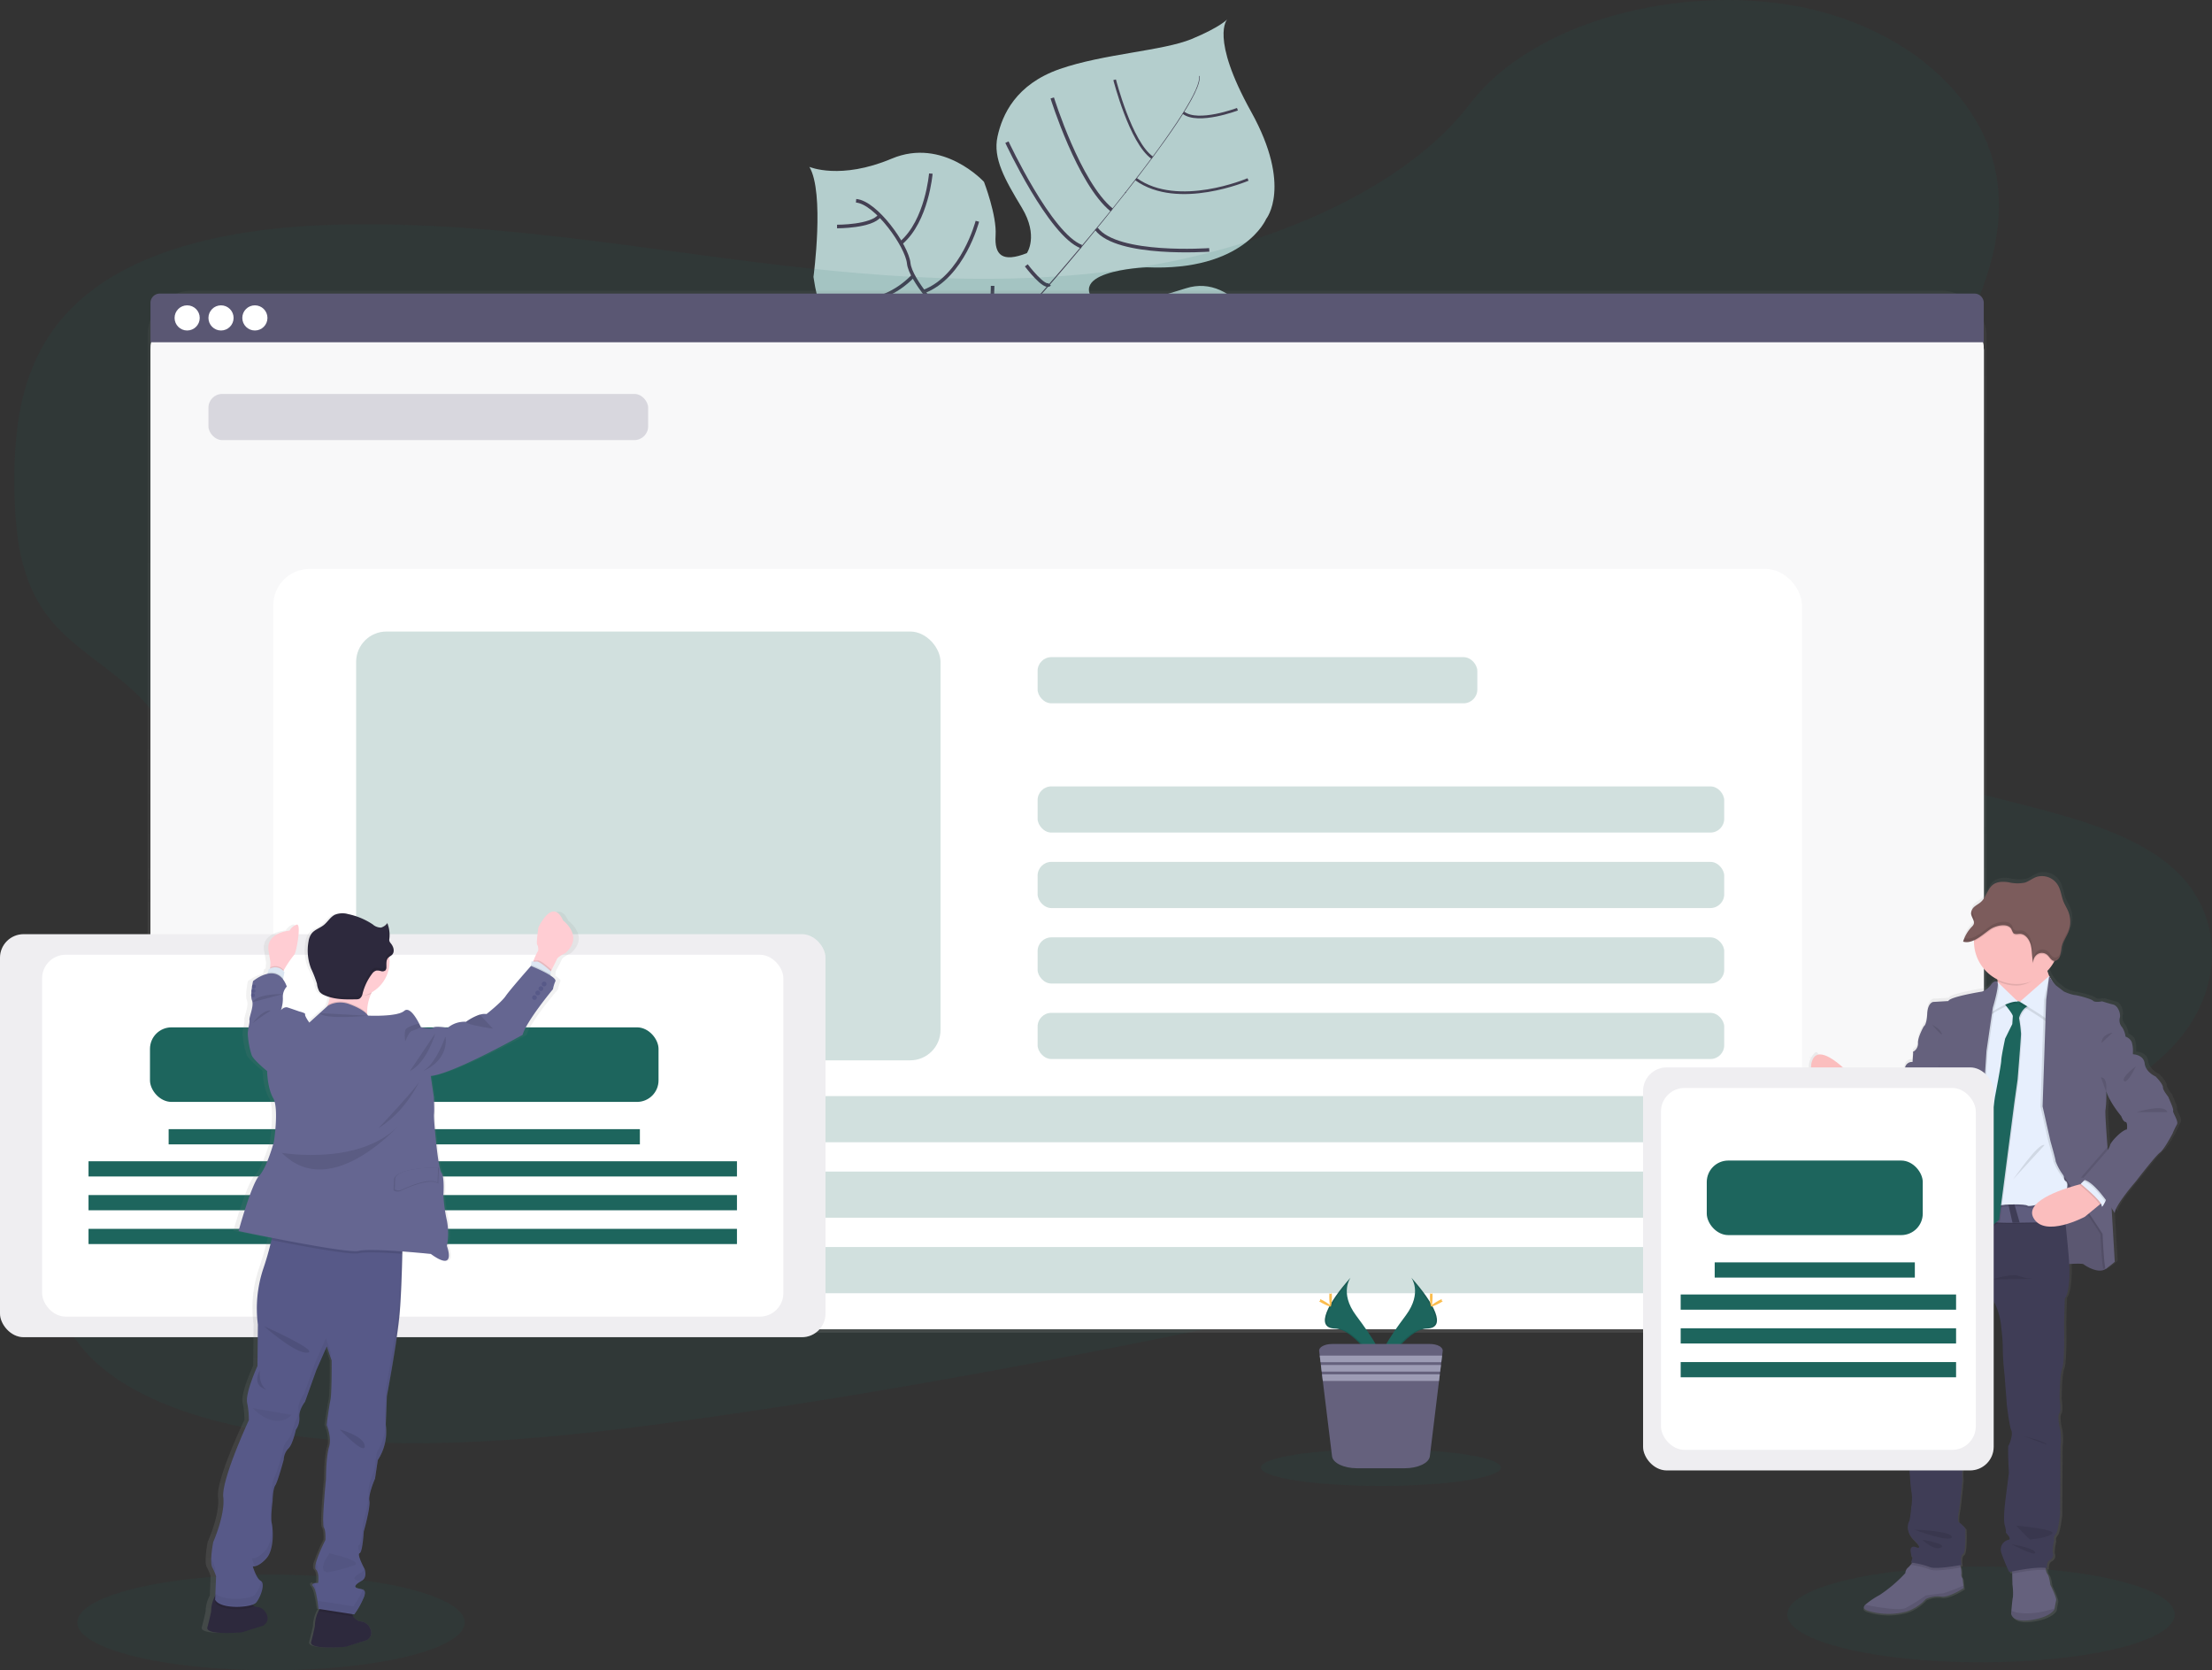 <svg xmlns="http://www.w3.org/2000/svg" xmlns:xlink="http://www.w3.org/1999/xlink" width="620" height="468.064" viewBox="0 0 620 468.064"><rect x="0" y="0" width="620" height="468.064" fill="#333333" stroke="none"/><defs><linearGradient id="a" x1="0.5" y1="1" x2="0.5" gradientUnits="objectBoundingBox"><stop offset="0" stop-color="gray" stop-opacity="0.251"/><stop offset="0.54" stop-color="gray" stop-opacity="0.122"/><stop offset="1" stop-color="gray" stop-opacity="0.102"/></linearGradient><linearGradient id="b" x1="0.5" y1="1" x2="0.5" y2="0" xlink:href="#a"/><linearGradient id="c" x1="3.499" y1="1.031" x2="3.499" y2="0.019" xlink:href="#a"/></defs><g transform="translate(0 0.077)"><ellipse cx="54.297" cy="13.413" rx="54.297" ry="13.413" transform="translate(500.956 438.926)" fill="#1d655d" opacity="0.1"/><ellipse cx="54.297" cy="13.413" rx="54.297" ry="13.413" transform="translate(21.657 441.161)" fill="#1d655d" opacity="0.1"/><path d="M591.235,149.372s-7.631-3.1-31.9,8.038-27.314,9.714-33.584,8.011-9.763-2.1-16.521-11.39c0,0-4.751-25.752-9.345-29.744s-24.135,2.273-24.135,2.273-23.425,5.375-27.889-25.931c0,0,3.167-23.6-1.144-30.839,0,0,8.678,3.759,23.072-2.305s25.866,6.508,25.866,6.508,3.623,9.383,3.254,14.975,1.915,7.691,8.77,4.99c0,0,3.363-4.789-1.4-12.7S498.11,67.442,499.444,61.3s5.152-14.644,17.443-18.929,28.984-5.087,37-8.423,9.953-5.505,9.953-5.505-4.941,4.957,6.693,25.9,4.214,30.036,4.214,30.036-6.183,14.731-33.464,13.559c0,0-26.289.96-11.932,12.111,0,0,9.182-1.871,22.9-6.232s23.631,13.641,26.088,26.169S591.235,149.372,591.235,149.372Z" transform="translate(-219.852 -23.106)" fill="#b4cecd"/><path d="M630.523,57.718l.147-.038c1.052,4-10.7,20.068-20.74,32.83l-.119-.092C623.982,72.405,631.342,60.793,630.523,57.718Z" transform="translate(-294.486 -36.487)" fill="#444053"/><path d="M586.046,117.55l.06.163c-8.022,10.2-18.11,22.373-26.186,31.387-.77.862-1.535,1.763-2.273,2.685l-.228-.19c.738-.922,1.508-1.828,2.278-2.712C567.768,139.9,578.03,127.747,586.046,117.55Z" transform="translate(-270.511 -63.885)" fill="#444053"/><path d="M542.024,179.88l.157.271c-14.7,18.348-15.669,46.839-15.729,47.089l-3.1-3.58C523.415,223.411,527.222,198.353,542.024,179.88Z" transform="translate(-254.92 -92.409)" fill="#444053"/><path d="M585.226,182.318s-17.356-9.009-30.834-5.776-43.932-11.422-43.932-11.422-12.914-5.25-15.506-11.227c0,0-8.857-9.361-9.361-14.21s-9.128-17.03-14.753-17.5" transform="translate(-230.89 -66.004)" fill="none" stroke="#444053" stroke-miterlimit="10" stroke-width="1"/><path d="M670.541,238.309s-8.743-5.879-7.713-12.729" transform="translate(-318.711 -113.323)" fill="none" stroke="#444053" stroke-miterlimit="10" stroke-width="1"/><path d="M640.843,244.247s-12.475-4.534-13.733-22.3" transform="translate(-302.403 -111.662)" fill="none" stroke="#444053" stroke-miterlimit="10" stroke-width="1"/><path d="M607.9,248.6a27.924,27.924,0,0,1-7.967-27.189" transform="translate(-289.595 -111.415)" fill="none" stroke="#444053" stroke-miterlimit="10" stroke-width="1"/><path d="M567.468,239.423s-7.946-16.656-.879-27.493" transform="translate(-273.367 -107.076)" fill="none" stroke="#444053" stroke-miterlimit="10" stroke-width="1"/><path d="M675.9,212.82s-9.03,2.864-7.094,7.593" transform="translate(-321.362 -107.484)" fill="none" stroke="#444053" stroke-miterlimit="10" stroke-width="1"/><path d="M651.566,182.61s-12.079,3.835-12.366,20.919" transform="translate(-307.936 -93.659)" fill="none" stroke="#444053" stroke-miterlimit="10" stroke-width="1"/><path d="M622.374,175.34s-10.988,13.559-10.18,25.9" transform="translate(-295.558 -90.332)" fill="none" stroke="#444053" stroke-miterlimit="10" stroke-width="1"/><path d="M587.34,185.15s-10.918,10.435-9.524,16.244" transform="translate(-279.789 -94.821)" fill="none" stroke="#444053" stroke-miterlimit="10" stroke-width="1"/><path d="M573.492,177.064s-10.24,1.839-11.672-1.524" transform="translate(-272.525 -90.423)" fill="none" stroke="#444053" stroke-miterlimit="10" stroke-width="1"/><path d="M558.81,155.56s5.174,6.85,6.508,5.315" transform="translate(-271.147 -81.28)" fill="none" stroke="#444053" stroke-miterlimit="10" stroke-width="1"/><path d="M626.653,142.586s-25.806,1.86-31.653-5.906" transform="translate(-287.709 -72.64)" fill="none" stroke="#444053" stroke-miterlimit="10" stroke-width="1"/><path d="M548.8,91.91s12.111,26,20.9,29.288" transform="translate(-266.566 -52.152)" fill="none" stroke="#444053" stroke-miterlimit="10" stroke-width="1"/><path d="M572.22,69.08s7.441,23.913,16.656,31.376" transform="translate(-277.284 -41.704)" fill="none" stroke="#444053" stroke-miterlimit="10" stroke-width="1"/><path d="M646.884,111.108s-19.628,8.423-31.414-.1" transform="translate(-297.076 -60.892)" fill="none" stroke="#444053" stroke-miterlimit="10" stroke-width="0.75"/><path d="M604.46,59.68s4.485,17.578,10.527,21.825" transform="translate(-292.038 -37.402)" fill="none" stroke="#444053" stroke-miterlimit="10" stroke-width="0.75"/><path d="M655.138,74.89s-11.026,4.176-15.148.976" transform="translate(-308.297 -44.363)" fill="none" stroke="#444053" stroke-miterlimit="10" stroke-width="0.75"/><path d="M537.871,166.15s0,15.322-4.171,16.412" transform="translate(-259.656 -86.126)" fill="none" stroke="#444053" stroke-miterlimit="10" stroke-width="1"/><path d="M478.52,196.737s16.564,1.421,24.206-7.127" transform="translate(-234.404 -96.862)" fill="none" stroke="#444053" stroke-miterlimit="10" stroke-width="1"/><path d="M520.8,132.78s-4.008,15.539-15.067,19.726" transform="translate(-246.856 -70.855)" fill="none" stroke="#444053" stroke-miterlimit="10" stroke-width="1"/><path d="M460.2,167.252s11.726,4.079,21.809-6.3" transform="translate(-226.02 -83.746)" fill="none" stroke="#444053" stroke-miterlimit="10" stroke-width="1"/><path d="M502.482,108.15s-1.085,13.2-8.282,19.373" transform="translate(-241.58 -59.584)" fill="none" stroke="#444053" stroke-miterlimit="10" stroke-width="1"/><path d="M461,132.872s9.73.071,12.008-3.1" transform="translate(-226.386 -69.477)" fill="none" stroke="#444053" stroke-miterlimit="10" stroke-width="1"/><path d="M352.9,93.059c-38.725,6.46-77.51,2.983-114.847-1.833s-74.587-10.967-113.394-9.763c-24.949.781-52.7,5.684-69.966,20.729-16.607,14.476-18.983,34.267-18.826,52.165.119,13.462,1.383,27.406,10.5,38.232C52.694,200.1,62.37,205.557,69.686,212.5c25.491,24.179,18.262,61.635,2.121,93.353C64.214,320.74,54.934,335.346,49.841,350.6s-5.6,31.691,3.992,44.323c9.513,12.523,27.71,19.737,46.644,23.6,38.449,7.848,81.122,3.8,122.4-1.839,91.357-12.534,181.694-32.808,271.771-53.044,33.34-7.485,66.826-15.013,98.9-26.034,17.811-6.107,35.932-13.792,47.338-25.947,14.476-15.43,14.606-36.729.3-49.649-23.995-21.695-77.673-17.616-96.325-42.3-10.273-13.559-6.091-31.794,1.757-47.821,16.814-34.386,49.763-68.149,45.017-102.7-3.254-23.734-26.24-43.607-56.775-49.1-32-5.755-72.9,3.856-91,27.455C425.227,71.906,387.087,87.364,352.9,93.059Z" transform="translate(-31.829 -18.54)" fill="#1d655d" opacity="0.1"/><rect width="515.432" height="291.974" rx="12.49" transform="translate(41.377 81.38)" fill="url(#a)"/><rect width="513.853" height="286.897" rx="12.49" transform="translate(42.196 85.486)" fill="#fff"/><rect width="513.853" height="286.897" rx="12.49" transform="translate(42.196 85.486)" fill="#fff"/><rect width="513.853" height="286.897" rx="12.49" transform="translate(42.196 85.486)" fill="#5a5773" opacity="0.04"/><path d="M617.456,170.15H108.8a2.609,2.609,0,0,0-2.609,2.609v11.032H620.043V172.78A2.609,2.609,0,0,0,617.456,170.15Z" transform="translate(-64.015 -87.957)" fill="#5a5773"/><g transform="translate(48.933 85.486)"><ellipse cx="3.525" cy="3.525" rx="3.525" ry="3.525" fill="#fff"/><ellipse cx="3.525" cy="3.525" rx="3.525" ry="3.525" transform="translate(9.491)" fill="#fff"/><ellipse cx="3.525" cy="3.525" rx="3.525" ry="3.525" transform="translate(18.983)" fill="#fff"/></g><rect width="428.473" height="213.032" rx="10.19" transform="translate(76.594 159.346)" fill="#fff"/><rect width="123.248" height="12.936" rx="3.86" transform="translate(58.424 110.31)" fill="#5a5773" opacity="0.2"/><rect width="123.248" height="12.936" rx="3.86" transform="translate(290.83 184.072)" fill="#1d655d" opacity="0.2"/><rect width="192.45" height="12.936" rx="3.86" transform="translate(290.83 220.292)" fill="#1d655d" opacity="0.2"/><rect width="192.45" height="12.936" rx="3.86" transform="translate(290.83 241.444)" fill="#1d655d" opacity="0.2"/><rect width="192.45" height="12.936" rx="3.86" transform="translate(290.83 262.596)" fill="#1d655d" opacity="0.2"/><rect width="192.45" height="12.936" rx="3.86" transform="translate(290.83 283.749)" fill="#1d655d" opacity="0.2"/><rect width="383.456" height="12.936" rx="3.86" transform="translate(99.823 307.071)" fill="#1d655d" opacity="0.2"/><rect width="383.456" height="12.936" rx="3.86" transform="translate(99.823 328.223)" fill="#1d655d" opacity="0.2"/><rect width="383.456" height="12.936" rx="3.86" transform="translate(99.823 349.376)" fill="#1d655d" opacity="0.2"/><path d="M750.265,678.54s3.216,4.2-1.486,10.554-8.575,11.71-7.007,15.669c0,0,7.089-11.791,12.865-11.932S756.616,685.629,750.265,678.54Z" transform="translate(-354.714 -320.611)" fill="#1d655d"/><path d="M750.417,678.54a5.209,5.209,0,0,1,.656,1.318c5.635,6.617,8.635,12.794,3.222,12.946-5.044.146-11.1,9.166-12.545,11.439a4.176,4.176,0,0,0,.173.542s7.089-11.791,12.865-11.932S756.768,685.629,750.417,678.54Z" transform="translate(-354.866 -320.611)" opacity="0.1"/><path d="M768.128,687.622c0,1.481-.163,2.679-.369,2.679s-.369-1.2-.369-2.679.206-.781.412-.781S768.128,686.141,768.128,687.622Z" transform="translate(-366.599 -324.334)" fill="#fbbd4e"/><path d="M770.4,690.8c-1.3.705-2.435,1.134-2.533.955s.879-.9,2.17-1.627.786-.2.884,0S771.693,690.089,770.4,690.8Z" transform="translate(-366.813 -325.744)" fill="#fbbd4e"/><path d="M720.32,678.54s-3.216,4.2,1.481,10.554,8.58,11.71,7.013,15.669c0,0-7.094-11.791-12.865-11.932S713.969,685.629,720.32,678.54Z" transform="translate(-341.756 -320.611)" fill="#1d655d"/><path d="M720.32,678.54a5.089,5.089,0,0,0-.662,1.318c-5.63,6.617-8.629,12.795-3.216,12.946,5.044.146,11.091,9.166,12.54,11.439a4.157,4.157,0,0,1-.168.542s-7.094-11.791-12.865-11.932S713.969,685.629,720.32,678.54Z" transform="translate(-341.756 -320.611)" opacity="0.1"/><path d="M715.38,687.626c0,1.481.168,2.679.374,2.679s.369-1.2.369-2.679-.206-.77-.407-.77S715.38,686.146,715.38,687.626Z" transform="translate(-342.798 -324.339)" fill="#fbbd4e"/><path d="M710.936,690.8c1.3.705,2.435,1.134,2.533.955s-.879-.9-2.169-1.627-.786-.2-.884,0S709.634,690.089,710.936,690.8Z" transform="translate(-340.404 -325.744)" fill="#fbbd4e"/><ellipse cx="33.627" cy="5.158" rx="33.627" ry="5.158" transform="translate(353.431 406.004)" fill="#1d655d" opacity="0.1"/><path d="M744.775,714.8l-.163,1.313-.222,1.855-.1.776-.222,1.855-.1.776-.228,1.849-2.571,21.1c-.233,1.882-3.309,3.352-7.051,3.352H720.769c-3.715,0-6.785-1.47-7.013-3.352l-2.582-21.082-.222-1.849-.1-.776-.228-1.855-.092-.776-.228-1.855-.163-1.313c-.125-1.085,1.54-1.963,3.639-1.963H741.13C743.229,712.834,744.894,713.728,744.775,714.8Z" transform="translate(-340.399 -336.312)" fill="#65617d"/><path d="M716.314,700.32l-.222,1.855H682.248l-.228-1.855Z" transform="translate(-312.112 -320.523)" fill="#9d9cb5"/><path d="M716.264,705.16l-.222,1.855h-33.2l-.228-1.855Z" transform="translate(-312.382 -322.738)" fill="#9d9cb5"/><path d="M716.219,710.01l-.228,1.855H683.432l-.222-1.855Z" transform="translate(-312.657 -324.957)" fill="#9d9cb5"/><rect width="163.796" height="120.157" rx="8.5" transform="translate(99.823 176.897)" fill="#1d655d" opacity="0.2"/><path d="M1066.393,535.268c.206-.542-1.323-3.645-1.323-3.8s-1.578-1.871-1.578-2.831-2.088-3.037-2.088-3.037-2.8-1.161-3.108-3.693-3.357-2.576-3.363-2.576h0v-.58a7.984,7.984,0,0,0-.374-2.956,2.977,2.977,0,0,0-1.73-1.47,6.546,6.546,0,0,0-.917-2.582,2.9,2.9,0,0,1-.716-2.712c.309-.955-.407-3.384-1.882-3.742s-3.162-.911-3.162-.911l-.407.071-.2-.071a8.449,8.449,0,0,1-1.085.136,1.34,1.34,0,0,1-.862-.282c-.51-.542-4.637-1.627-5.424-1.627a12.4,12.4,0,0,1-2.956-1.014s-1.529-1.161-2.17-1.671a14.235,14.235,0,0,1-1.92-2.641v-.038h0a9.344,9.344,0,0,1-.461-1.329h0a11.964,11.964,0,0,0,1.893-2.609c.054-.1.1-.2.152-.3a1.137,1.137,0,0,0,.331-.049l.136-.054a2.2,2.2,0,0,0,1.085-1.291h0a3.457,3.457,0,0,0,.1-.336v-.114l.049-.228a1.052,1.052,0,0,1,0-.13l.033-.228v-.13a.751.751,0,0,1,.038-.287h0a10.121,10.121,0,0,1,.157-1.085h0a19.538,19.538,0,0,1,1.714-3.8h0c.081-.179.163-.363.233-.542s.141-.407.2-.613l.049-.19c.038-.152.07-.3.1-.456s0-.136.038-.206q.049-.309.081-.635a7.843,7.843,0,0,0-.542-3.552c-.38-.949-.949-1.806-1.334-2.755-.586-1.437-.743-3.07-1.454-4.442a5.288,5.288,0,0,0-6.346-2.582c-1.085.412-2.072,1.21-3.195,1.567a10.646,10.646,0,0,1-4.675-.092,5.831,5.831,0,0,0-4.534.781c-1.443,1.171-1.833,3.374-3.189,4.659-.542.542-1.275.884-1.876,1.383a3.064,3.064,0,0,0-.944,1.291l-.033.1a.949.949,0,0,0-.033.136,1.28,1.28,0,0,0-.027.152.619.619,0,0,0,0,.1,1.132,1.132,0,0,0,0,.271h0a2.074,2.074,0,0,0,.038.255v.07a.632.632,0,0,0,.065.212c.027.07,0,.027,0,.038s.06.157.092.233l.049.114a.09.09,0,0,0,.043.092,6.738,6.738,0,0,1,.472,1.177,1.308,1.308,0,0,1-.049.776,2.289,2.289,0,0,1-.542.743,10.493,10.493,0,0,0-2.3,3.683q-.092.239-.163.472h.07a3.077,3.077,0,0,0,.445.092,2.166,2.166,0,0,0,.255,0,3.972,3.972,0,0,0,1.041-.076l.26-.065a5.9,5.9,0,0,0,1.03-.374q0,.155,0,.309v.174a12.03,12.03,0,0,0,6.687,10.761,2.243,2.243,0,0,0,.043.325l.033.277-.136-.13s-.917-.456-1.784.857a5.76,5.76,0,0,1-2.495,1.925s-9.274,1.464-9.632,2.679l-4.339.255s-1.529.2-1.681,3.39-.965,3.487-.965,3.487-1.784,3.14-1.627,4.757a2.652,2.652,0,0,1-1.378,2.43l-.2,2.885a1.99,1.99,0,0,0-2.169,1.719,6.861,6.861,0,0,1-1.269,2.88s-2.8,2.332-2.956,4.3l-1.736,1.085s-4.024-.911-4.941-2.527c0,0-.109-.108-.282-.266v-.038h0a16.323,16.323,0,0,0-1.681-1.481,1.219,1.219,0,0,1,.081.814l-.3-.331-.8-.89s-6.508-6.1-10.3-6.579h0c-.049-.1-.3-1.085-.949-.461a5.315,5.315,0,0,0-.038,7.794l6.1,5.689.157.114,1.307,1.681a15.263,15.263,0,0,0-.542,1.508v.049l-.1.293a.645.645,0,0,0-.027.1c-.033.1-.06.19-.087.282l-.049.163v.1c-.146.51-.239.9-.282,1.117l-.342-.109.331.146v.157l.315.136c1.784.776,10.69,4.686,11.146,5.277s3.873,2.582,6.932.96a7.3,7.3,0,0,0,3.715-4.095,42.772,42.772,0,0,0,3.059-4.708c.1-.607,2.392-1.313,2.392-1.313s.206,6.774-.965,9.258-3.363,13.456-3.363,13.456a1.551,1.551,0,0,1,.434,0l-.13.635a1.479,1.479,0,0,1,.542,0c-.163,1.247-1.085,7.051-1.085,7.051a14.44,14.44,0,0,1-.814,3.542c-.51.911-.542,5.668-.542,5.668l-.819,3.439s.109.239.309.591h0a8.8,8.8,0,0,0,2.343,3.032,6,6,0,0,1-.412,1.573,5.532,5.532,0,0,0-.407,2.43,31.561,31.561,0,0,0-.765,5.006,19.122,19.122,0,0,1-.542,3.845l-.917,8.8s-.607,7.637-.3,9.714a18.645,18.645,0,0,1-.206,4.881s.613,6.02.461,6.677-.917,3.493-.461,5.06.206,5.868.206,5.868.3,5.668.662,7.49a12.818,12.818,0,0,1-.1,4.149,34.147,34.147,0,0,1-.51,3.894c-.152,0-1.475,2.679,1.22,5.31s1.025,2.224,1.025,2.224-2.169-1.085-1.887,1.117c.239,2.066.575,1.529.607,1.47l-.51,1.665.358.049-.293.353a7.617,7.617,0,0,1-1.031,1.085,2.208,2.208,0,0,0-.662,1.464,39.725,39.725,0,0,1-7.284,6.172A21.061,21.061,0,0,0,978.9,674.8c-.629.683-.542,1.237.776,1.671a19.848,19.848,0,0,0,11.054.2,12.931,12.931,0,0,0,5.424-3.487,7.676,7.676,0,0,1,4.339-.711c2.17.407,6.422-2.376,6.422-2.376l-.081-.716-.222-2.072a1.627,1.627,0,0,1-.358-1.258,6.506,6.506,0,0,0-.179-1.822c-.038-.2-.076-.4-.114-.586l.39-.076s-.5-2.576.412-3.086.656-7.132.656-7.132a8,8,0,0,0-1.779-1.768c-.613-.249-.054-3.4.054-3.8s.917-8.249.917-8.249a10.562,10.562,0,0,1,.1-3.536c.407-1.063-.51-5.163-.51-5.163a.944.944,0,0,1,.255-1.112c.542-.607.358-6.02.358-6.02s-.049-2.712-.049-3.444a12.216,12.216,0,0,1,1.172-4.144c.564-.857.2-3.542.2-3.542h0l.033-.2a.756.756,0,0,1,.043-.287l.043-.271a39.435,39.435,0,0,1,1-4.393c.662-2.121,1.426-5.863,1.426-5.863l4.735-12.355.054-.146a19.511,19.511,0,0,1,2.169,7.794,49.215,49.215,0,0,1,.412,5.717c-.13,1.215.352,6.926.352,6.926s.662,8.2.662,8.548.819,6.677,1.329,7.642-.51,3.894-.819,4.2.1,7.74.1,7.74-.765,5.868-.917,7.083-.765,5.868-.255,7.691.3,2.072.3,2.072,1.839,1.877.765,2.028a2.8,2.8,0,0,0-2.039,3.688,48.626,48.626,0,0,0,2.245,5.424l.846-.179v.6l.06,3.016a17.586,17.586,0,0,1,.152,3.542c-.146.477-.353,2.744-.45,3.932-.038.434-.06.721-.06.721s0,2.679,5.657,1.871,6.671-3.037,6.671-3.037l.043-.277c.081-.51.266-1.595.418-2.2.2-.808-1.627-4.453-1.627-4.453s-.3-2.479-.814-3.032a2.711,2.711,0,0,1-.412-1.085c-.043-.206-.087-.418-.119-.624a3.681,3.681,0,0,1,.38.065s-.309-1.768.868-2.327a1.666,1.666,0,0,0,.711-2.224,17.182,17.182,0,0,1,.455-3.341,1.627,1.627,0,0,1,.407-1.627c.716-.711,1.275-5.668,1.275-5.668l.1-19.124a18.4,18.4,0,0,0-.049-4.757c-.407-1.367-.814-4-.255-4.708s.049-3.992.049-3.992,0-6.932.765-8.678.51-12.6.51-12.6l.2-7.132s1.665-1.573,1.275-9.763c1.773-.114,3.8-.179,4.079.07.542.456,4.176,2.782,6.319,1.313a28.37,28.37,0,0,0,2.544-1.969l-.9-15.186.9,1.4c0-2.121,6.015-9,6.015-9s5.6-7.235,6.823-8.092,3.618-5.424,3.618-5.424a22,22,0,0,1,1.226-2.528C1068.026,538.251,1066.192,535.822,1066.393,535.268Zm-13.142,5.31c-1.53.152-4.74,3.645-4.789,4.4a3.124,3.124,0,0,1-.678,1.356c0-.3-.049-.613-.076-.927-.358-4.475-.748-9.92-.542-10.446a30.857,30.857,0,0,0,.2-5.011h0l.06-.081c1.025,3.178,4.214,6.921,4.214,6.921s.542,1.627,1.226,1.665S1053.251,540.578,1053.251,540.578Z" transform="translate(-456.198 -224.737)" fill="url(#b)"/><path d="M978.65,590.573s1.86-9.763,7.832-9.763l4.371,8.987-2.913,2.007S981.611,591.977,978.65,590.573Z" transform="translate(-463.278 -275.887)" fill="#65617d"/><path d="M990.853,589.756l-2.913,2.007a34.482,34.482,0,0,1-7.637-.64,8.8,8.8,0,0,1-1.654-.542l.033-.157v-.033a21.692,21.692,0,0,1,1.128-3.58c.184-.439.39-.889.618-1.34a9.083,9.083,0,0,1,3.8-4.149,5.149,5.149,0,0,1,1.991-.542h.266l.1.2,1.475,3.037Z" transform="translate(-463.278 -275.873)" opacity="0.1"/><path d="M1088.752,648.432s6.275-.6,6.828-.146,4.117,2.761,6.221,1.3.705-6.508.705-6.725-.2-7.382-.2-7.382l-3.764-5.071-4.719-8.884-9.643-.955.249,14.1-.049,7.23Z" transform="translate(-511.572 -294.082)" fill="#65617d"/><path d="M1088.752,648.432s6.275-.6,6.828-.146,4.117,2.761,6.221,1.3.705-6.508.705-6.725-.2-7.382-.2-7.382l-3.764-5.071-4.719-8.884-9.643-.955.249,14.1-.049,7.23Z" transform="translate(-511.572 -294.082)" opacity="0.1"/><path d="M978.687,572.5s-.5,6.123-4.339,6.226c0,0-1.085-.651-2.538-1.741-3.352-2.511-8.678-7.333-7.2-11.818,2.11-6.427,12.35,5.424,12.35,5.424l.792.884Z" transform="translate(-456.736 -267.855)" fill="#fbbebe"/><path d="M984.7,579.417s-.5,6.123-4.339,6.226c0,0-1.085-.651-2.538-1.741l-.325-.418a5,5,0,0,0,2.094.542,2.826,2.826,0,0,0,2.712-1.719,21.7,21.7,0,0,0,1.085-2.435,7.585,7.585,0,0,0,.385-1.5Z" transform="translate(-462.752 -274.77)" opacity="0.1"/><path d="M983.318,590.1l-.857-1.085-2.891-3.721-1.47-1.9a4.951,4.951,0,0,0,2.088.542,2.809,2.809,0,0,0,2.712-1.719,21.254,21.254,0,0,0,1.058-2.43c.477-1.356.466-2.05.3-2.289a13.4,13.4,0,0,1,1.66,1.475h0l.277.26.1.206,1.513,2.929a.788.788,0,0,1,0,.125C987.917,583.41,988.4,589.262,983.318,590.1Z" transform="translate(-463.026 -274.354)" fill="#e7effd"/><path d="M1019.6,832.2s-4.22,2.766-6.329,2.359a7.593,7.593,0,0,0-4.268.705,12.668,12.668,0,0,1-5.321,3.466,19.489,19.489,0,0,1-10.9-.2c-1.28-.428-1.383-.982-.765-1.66a23.149,23.149,0,0,1,4.079-2.761,39.432,39.432,0,0,0,7.181-6.123,2.169,2.169,0,0,1,.651-1.459,7.489,7.489,0,0,0,1.014-1.085c.542-.635,1.047-1.3,1.047-1.3l12.426.466s.211.895.38,1.812a6.551,6.551,0,0,1,.173,1.806,1.627,1.627,0,0,0,.353,1.253l.222,2.05Z" transform="translate(-469.228 -387.242)" fill="#65617d"/><path d="M1080.369,836.51c-.146.6-.331,1.676-.412,2.169a.917.917,0,0,1-.038.277s-1,2.207-6.579,3.01-5.57-1.855-5.57-1.855l.054-.721c.1-1.172.3-3.422.445-3.9a17.827,17.827,0,0,0-.146-3.515l-.06-2.994-.043-2.077,9.22-.955a17.787,17.787,0,0,0,.3,2.056,2.642,2.642,0,0,0,.407,1.085c.5.542.8,3.01.8,3.01S1080.586,835.707,1080.369,836.51Z" transform="translate(-504.062 -388.07)" fill="#65617d"/><path d="M1029.591,824.657s.212.895.38,1.812c-1.34.244-7.2,1.258-8.678.542a22.98,22.98,0,0,0-5.223-1.253l.06-.206c.542-.635,1.047-1.3,1.047-1.3Z" transform="translate(-480.402 -387.292)" opacity="0.1"/><path d="M1077.795,828.036c-2.338-.4-7.474.542-9.492.976l-.043-2.077,9.22-.955a17.811,17.811,0,0,0,.315,2.056Z" transform="translate(-504.286 -388.084)" opacity="0.1"/><path d="M1058.353,663.73l-.2,7.051s.25,10.793-.5,12.474-.754,8.586-.754,8.586.5,3.254-.049,3.965-.152,3.314.249,4.67a18.35,18.35,0,0,1,.049,4.719l-.1,18.983s-.542,4.919-1.258,5.624a1.654,1.654,0,0,0-.4,1.627,16.916,16.916,0,0,0-.45,3.314,1.666,1.666,0,0,1-.7,2.207c-1.15.553-.857,2.31-.857,2.31-2.761-.656-10.593,1.085-10.593,1.085a48.071,48.071,0,0,1-2.213-5.375,2.782,2.782,0,0,1,2.012-3.666c1.052-.146-.754-2.007-.754-2.007s.2-.25-.3-2.061.1-6.427.255-7.631.9-7.051.9-7.051-.4-7.382-.1-7.68,1.3-3.216.8-4.165-1.307-7.23-1.307-7.593-.651-8.488-.651-8.488a67.68,67.68,0,0,1-.45-6.877,44.321,44.321,0,0,0-.407-5.673,19.278,19.278,0,0,0-2.17-7.734l-.054.146-4.665,12.344s-.754,3.715-1.4,5.825a38.28,38.28,0,0,0-.982,4.339l-.043.271-.043.282-.033.2h0s.347,2.658-.206,3.515a12.533,12.533,0,0,0-1.15,4.117c0,.705.049,3.417.049,3.417s.2,5.369-.353,5.966a.938.938,0,0,0-.249,1.085s.9,4.068.5,5.12a10.585,10.585,0,0,0-.1,3.515s-.8,7.783-.906,8.184-.651,3.515-.049,3.764a8.036,8.036,0,0,1,1.757,1.757s.249,6.579-.651,7.078-.407,3.064-.407,3.064-7.279,1.4-8.933.6a22.915,22.915,0,0,0-5.223-1.253l.5-1.627c-.033.06-.363.6-.6-1.459-.255-2.169,1.855-1.085,1.855-1.085s1.66.4-1-2.207-1.356-5.272-1.2-5.272a33.663,33.663,0,0,0,.5-3.867,12.781,12.781,0,0,0,.1-4.117c-.353-1.806-.651-7.43-.651-7.43s.249-4.268-.206-5.825.3-4.339.456-5.022-.456-6.628-.456-6.628a18.589,18.589,0,0,0,.206-4.881c-.3-2.061.3-9.643.3-9.643l.906-8.732a18.044,18.044,0,0,0,.542-3.8,30.448,30.448,0,0,1,.754-4.968,5.51,5.51,0,0,1,.4-2.414,18.542,18.542,0,0,0,.705-4.339l4.822-11.043,2.359-9.763,31.881-.3s.114.846.309,2.381.466,3.8.77,6.612c.277,2.549.58,5.548.879,8.884C1060.365,661.821,1058.353,663.73,1058.353,663.73Z" transform="translate(-479.621 -299.89)" fill="#3f3d56"/><path d="M1075.708,520.449l-7.425,7.946s-9.535-3.8-8.531-5.125c.385-.5.325-2.1.1-3.856-.352-2.782-1.085-5.966-1.085-5.966s16.667-2.712,15.257.1a4.621,4.621,0,0,0-.1,3.336A12.631,12.631,0,0,0,1075.708,520.449Z" transform="translate(-499.943 -244.521)" fill="#fbbebe"/><path d="M1074.005,513.495c-.51,1.031-.754,1.128-.434,2.235-2.169,2.338-4.952,4.881-8.4,4.881a11.891,11.891,0,0,1-5.315-1.247c-.353-2.782-1.085-5.966-1.085-5.966S1075.415,510.685,1074.005,513.495Z" transform="translate(-499.943 -244.498)" opacity="0.1"/><path d="M1072.442,494.975a11.951,11.951,0,0,1-23.9,0V494.8a11.949,11.949,0,1,1,23.9.174Z" transform="translate(-495.262 -231.098)" fill="#fbbebe"/><path d="M1067.438,644.911c-1.584,0-6.856.054-12.746.152h-.071l-1.947.033h-.06c-6.986.108-13.868-1.253-16.635-1-5.874.542,2.11-5.424,2.11-5.424a49.261,49.261,0,0,0,13.38,1.35l1.692-.087c5.337-.3,10.7-.8,13.505-1.627C1066.863,639.85,1067.134,642.107,1067.438,644.911Z" transform="translate(-488.527 -302.201)" opacity="0.1"/><path d="M1067.438,644.355c-1.584,0-6.856.06-12.746.152h-.071l-1.947.033h-.06c-6.986.114-13.868-1.253-16.635-.993-5.874.542,2.11-5.424,2.11-5.424a49.016,49.016,0,0,0,13.38,1.35l1.692-.087c5.337-.3,10.7-.8,13.505-1.627C1066.863,639.295,1067.134,641.551,1067.438,644.355Z" transform="translate(-488.527 -301.949)" fill="#5f5d7e"/><path d="M1050.853,531.964l-9.22,4.339-7.132,55.126s4.22-1.909,6.628-.705,9.839.1,9.839.1,5.424-.3,6.226.3,10.245-2.511,10.245-2.511,1.708-3.8.4-4.42.4-6.508.4-6.508l-.8-39.767-1.627-5.12-4.339-2.614-4.415,3.515-2.11.3Z" transform="translate(-488.837 -252.722)" opacity="0.1"/><path d="M1050.839,530.858l-9.22,4.339-7.148,55.132s4.22-1.909,6.628-.705,9.839.1,9.839.1,5.424-.3,6.226.3,10.245-2.506,10.245-2.506,1.708-3.8.4-4.42.4-6.508.4-6.508l-.8-39.767-1.627-5.12-4.339-2.614-4.415,3.515-2.11.3Z" transform="translate(-488.823 -252.218)" fill="#e7effd"/><path d="M1058.293,536.406s2.663,3.162,2.614,3.8-.152,2.213-.152,2.213l-2.007,4.062s-1.085,5.071-1.085,6.129-1.757,10.191-1.757,10.191l-2.153,14.075-2.663,18.441,2.712,4.67,3.216-2.712,4.269-32.835.9-6.476s.955-11.65.955-12.854a40.941,40.941,0,0,0-.542-4.366s.656-3.016,3.368-3.715-.206-.152-.206-.152l-1.551-1.253-1.356.542S1059.1,535,1058.293,536.406Z" transform="translate(-496.429 -255.207)" opacity="0.1"/><path d="M1057.779,535.824s2.658,3.162,2.609,3.8-.152,2.208-.152,2.208l-2.007,4.068s-1.085,5.071-1.085,6.123-1.757,10.191-1.757,10.191l-2.1,14.058-2.663,18.441,2.712,4.67,3.211-2.712,4.268-32.835.906-6.476s.955-11.65.955-12.854a41.079,41.079,0,0,0-.543-4.372s.651-3.01,3.363-3.715-.2-.146-.2-.146l-1.557-1.258-1.356.542S1058.582,534.419,1057.779,535.824Z" transform="translate(-496.214 -254.928)" fill="#1d655d"/><path d="M1058.882,526.79s-.4.3-.5,2.31a40.207,40.207,0,0,1-1.508,6.508s5.223-3.612,7.832-3.211Z" transform="translate(-499.074 -251.166)" opacity="0.1"/><path d="M1058.882,525.68s-.4.3-.5,2.31a40.207,40.207,0,0,1-1.508,6.508s5.223-3.612,7.832-3.211Z" transform="translate(-499.074 -250.658)" fill="#e7effd"/><path d="M1079.923,523.83l-8.233,7.23s6.926,4.117,7.832,5.12,1.806-9.839,1.806-9.839Z" transform="translate(-505.856 -249.811)" opacity="0.1"/><path d="M1080.473,522.72l-8.233,7.23s6.931,4.117,7.832,5.12,1.806-9.839,1.806-9.839Z" transform="translate(-506.108 -249.303)" fill="#e7effd"/><path d="M1040.953,526.727s-.9-.45-1.757.857a5.668,5.668,0,0,1-2.457,1.9s-9.139,1.459-9.491,2.663l-4.268.25s-1.508.2-1.627,3.368-.955,3.46-.955,3.46-1.757,3.113-1.627,4.719a2.641,2.641,0,0,1-1.356,2.414l6.275,16.314s.2,6.731-.955,9.188-3.314,13.359-3.314,13.359.906-.2.852.4-1.085,7.181-1.085,7.181a14.62,14.62,0,0,1-.8,3.514c-.5.906-.542,5.619-.542,5.619l-.8,3.417s1.9,4.268,4.816,3.666,8.179-12,8.179-12l3.363-12.3,2.614-12.149.754-8.233,1.2-18.229,1.757-12.046S1041.658,527.584,1040.953,526.727Z" transform="translate(-480.846 -251.103)" opacity="0.1"/><path d="M1040.4,525.617s-.906-.45-1.757.857a5.7,5.7,0,0,1-2.463,1.9s-9.139,1.459-9.491,2.663l-4.263.25s-1.508.2-1.66,3.363-.955,3.466-.955,3.466-1.757,3.113-1.627,4.719a2.631,2.631,0,0,1-1.356,2.414l6.3,16.336s.2,6.731-.955,9.188-3.314,13.359-3.314,13.359.906-.2.857.4-1.085,7.176-1.085,7.176a14.3,14.3,0,0,1-.8,3.514c-.5.9-.542,5.624-.542,5.624l-.8,3.417s1.909,4.268,4.822,3.661,8.184-12,8.184-12l3.363-12.3,2.609-12.149.721-8.266,1.2-18.229,1.757-12.046S1041.1,526.474,1040.4,525.617Z" transform="translate(-480.59 -250.595)" fill="#65617d"/><path d="M990.6,589.509l-2.913,2.007a34.486,34.486,0,0,1-7.637-.64l-1.627-.721-.325-.141.336.108a6.649,6.649,0,0,0,4.019.141c4.122-1.388,3.666-8.19,3.5-9.73a1.414,1.414,0,0,0-.033-.293h0v.038a2.731,2.731,0,0,0,.19.266l.184.2h0l1.508,2.9a.788.788,0,0,1,0,.125Z" transform="translate(-463.026 -275.626)" opacity="0.1"/><path d="M1000.932,561.14l-1.4.4-.2,2.858a1.944,1.944,0,0,0-2.11,1.708,6.894,6.894,0,0,1-1.253,2.864s-2.761,2.311-2.913,4.269l-1.708,1.052s-3.965-.906-4.881-2.511c0,0,1.812,12.952-7.832,9.763,0,0,10.793,4.719,11.3,5.375a6.311,6.311,0,0,0,6.828.955,7.161,7.161,0,0,0,3.666-4.068,41.949,41.949,0,0,0,3.01-4.67c.1-.6,2.359-1.307,2.359-1.307l4.339-10.441Z" transform="translate(-463.269 -266.885)" fill="#65617d"/><path d="M1083.9,529.348l1.454-6.628a7.8,7.8,0,0,0,1.307,2.663l2.17,1.627a12.735,12.735,0,0,0,2.912,1c.743,0,4.822,1.085,5.321,1.627s2.511.152,2.511.152,1.654.542,3.113.906,2.169,2.761,1.855,3.715a2.9,2.9,0,0,0,.705,2.712,6.476,6.476,0,0,1,.906,2.56,2.94,2.94,0,0,1,1.7,1.454,10.038,10.038,0,0,1,.353,3.515l-7.479,10.544a31.017,31.017,0,0,1-.2,4.973c-.3.906,1.052,16.271,1.052,16.271l1.557,26.408a27.4,27.4,0,0,1-2.511,1.958c-.45.2-.9-9.34-.9-9.687s-11.6-17.356-11.6-17.356a15.584,15.584,0,0,1-1.557-3.064c0-.553-1.454-5.624-1.454-5.624l-2.207-9.763Z" transform="translate(-510.991 -249.303)" opacity="0.1"/><path d="M1109.328,544.089v.575l-7.474,10.533h0a30.394,30.394,0,0,1-.2,4.974c-.174.542.206,5.928.542,10.365.255,3.2.488,5.9.488,5.9l.662,11.2.895,15.186a27.377,27.377,0,0,1-2.511,1.958c-.45.2-.9-9.34-.9-9.692s-11.6-17.356-11.6-17.356a15.584,15.584,0,0,1-1.557-3.064c0-.553-1.454-5.624-1.454-5.624l-2.208-9.763,1-29.923.852-6.628a14.225,14.225,0,0,0,1.909,2.658l2.169,1.66a12.734,12.734,0,0,0,2.913,1c.743,0,4.822,1.085,5.321,1.627s2.511.152,2.511.152,1.66.542,3.113.906,2.169,2.761,1.855,3.715a2.906,2.906,0,0,0,.705,2.712,6.479,6.479,0,0,1,.906,2.56,2.939,2.939,0,0,1,1.7,1.454A8.137,8.137,0,0,1,1109.328,544.089Z" transform="translate(-511.494 -249.308)" fill="#65617d"/><path d="M1017.53,808.76c.25,0,10.793.4,10.593,2.11S1017.53,808.76,1017.53,808.76Z" transform="translate(-481.071 -380.204)" opacity="0.1"/><path d="M1021.88,814s7.078,1.155,5.223,2.207S1021.88,814,1021.88,814Z" transform="translate(-483.061 -382.602)" opacity="0.1"/><path d="M1070.39,806.73s11.748,1,9.99,2.305-5.923,1.508-6.123,1.557S1070.39,806.73,1070.39,806.73Z" transform="translate(-505.261 -379.275)" opacity="0.1"/><path d="M1067.8,816.26s6.508,1.085,6.725,2.359S1067.8,816.26,1067.8,816.26Z" transform="translate(-504.076 -383.636)" opacity="0.1"/><path d="M1074.46,760.53s5.966,1.4,6.33,2.359Z" transform="translate(-507.123 -358.132)" opacity="0.1"/><path d="M1030.808,768.49s-3.113.906-.1,2.712S1030.808,768.49,1030.808,768.49Z" transform="translate(-486.5 -361.775)" opacity="0.1"/><path d="M1057.43,678.51c.353,0,5.825-1.806,7.734-1a12.719,12.719,0,0,0,4.263.8Z" transform="translate(-499.33 -320.044)" opacity="0.1"/><path d="M1052.721,687.742l-.054.5-4.681,12.258s-.754,3.715-1.4,5.825a38.252,38.252,0,0,0-.982,4.339l4.144-25.692Z" transform="translate(-493.916 -323.554)" opacity="0.1"/><path d="M1069.511,645.88l-1.947.033h-.06l-1.144-5.06,1.692-.092Z" transform="translate(-503.417 -303.322)" fill="#3f3d56"/><path d="M1098.786,634.832l-1.247,1.031-4.176,3.433s-11.292,6.026-14.405.3c-2.745-5.044,10.061-8.645,13.147-9.432l.656-.157Z" transform="translate(-509.006 -298.402)" fill="#fbbebe"/><path d="M1026.88,547.9s2.207,1,2.712,2.408S1026.88,547.9,1026.88,547.9Z" transform="translate(-485.349 -260.826)" opacity="0.1"/><path d="M1012.417,575.67s-3.211,3.916-1.909,5.424S1012.417,575.67,1012.417,575.67Z" transform="translate(-477.715 -273.535)" opacity="0.1"/><path d="M1117.563,552s-3.01.3-3.113,2.913Z" transform="translate(-525.424 -262.703)" opacity="0.1"/><path d="M1068.72,619.7c.3-.3,7.23-10.544,8.841-9.638Z" transform="translate(-504.497 -289.248)" opacity="0.1"/><path d="M1072.465,495a11.931,11.931,0,0,1-1.416,5.641h-.087c-.76-.163-1.155-1.041-1.73-1.595a2.348,2.348,0,0,0-2.712-.38,2.755,2.755,0,0,0-1.334,2.576c-.38-1.627-.26-3.319-.635-4.93s-1.5-3.254-3.037-3.254c-.662,0-1.437.244-1.915-.255a4.743,4.743,0,0,1-.542-1.134c-1.085-1.784-4.448-.884-5.814.033a35.373,35.373,0,0,1-4.653,3.151,11.949,11.949,0,1,1,23.9.174Z" transform="translate(-495.285 -231.121)" opacity="0.1"/><path d="M1056.441,485.9a7.605,7.605,0,0,0,.542,1.139c.477.494,1.253.239,1.915.249,1.54.027,2.668,1.66,3.037,3.254s.255,3.319.64,4.925a2.712,2.712,0,0,1,1.329-2.571,2.359,2.359,0,0,1,2.712.374c.575.542.971,1.437,1.73,1.595s1.486-.569,1.757-1.367a20.943,20.943,0,0,0,.434-2.5c.342-1.562,1.367-2.847,1.931-4.339a7.87,7.87,0,0,0-.049-5.608c-.38-.944-.938-1.79-1.318-2.712-.58-1.426-.732-3.043-1.437-4.4a5.207,5.207,0,0,0-6.253-2.571c-1.085.412-2.04,1.2-3.146,1.562a10.333,10.333,0,0,1-4.6-.1c-1.535-.217-3.254-.233-4.469.776-1.421,1.166-1.812,3.352-3.146,4.626-.542.542-1.258.879-1.85,1.372a2.549,2.549,0,0,0-1.036,2.039c.092,1.041,1.085,1.985.732,2.951a2.291,2.291,0,0,1-.542.732,10.51,10.51,0,0,0-2.43,4.138c2.712.835,5.6-2.126,7.7-3.525C1051.994,485.018,1055.34,484.118,1056.441,485.9Z" transform="translate(-492.69 -225.681)" fill="#7c5c5c"/><path d="M1110.037,634.832l-1.248,1.031c-1.085-1.839-5.63-5.505-5.63-5.505l.2-.19.656-.157Z" transform="translate(-520.257 -298.402)" opacity="0.1"/><path d="M1111.5,631.612s-.445,1.117-.911,2.083-.971,1.844-.992,1.134c-.054-1.41-5.874-6.129-5.874-6.129l.786-.77.917-.889Z" transform="translate(-520.514 -297.043)" fill="#e7effd"/><path d="M1111.74,616.791l.661,11.2c-1.562-2.424-5.841-8.64-8.591-8.439l6.677-7.68a8.934,8.934,0,0,0,.765-.982C1111.506,614.09,1111.74,616.791,1111.74,616.791Z" transform="translate(-520.555 -289.652)" opacity="0.1"/><path d="M1112.161,631.612s-.445,1.117-.911,2.083c-1.752-2.4-4.155-5.234-6.08-5.765l.917-.889Z" transform="translate(-521.177 -297.043)" opacity="0.1"/><path d="M1116.813,560.58l1.806,1.4s3.016.054,3.314,2.56,3.064,3.666,3.064,3.666,2.056,2.061,2.056,3.016,1.557,2.658,1.557,2.81,1.508,3.211,1.307,3.764,1.627,2.961,1.052,3.867a23.278,23.278,0,0,0-1.2,2.511s-2.359,4.518-3.563,5.369-6.725,8.038-6.725,8.038-5.928,6.823-5.928,8.933c0,0-5.771-9.638-9.188-9.388l6.677-7.68a5.208,5.208,0,0,0,1.209-2.007c.054-.748,3.211-4.22,4.719-4.371,0,0,.25-2.056-.4-2.11s-1.2-1.627-1.2-1.627-4.42-5.223-4.469-8.537S1116.813,560.58,1116.813,560.58Z" transform="translate(-520.807 -266.629)" fill="#65617d"/><path d="M1129.326,569.37s-4.22,3.113-3.314,4.122S1129.326,569.37,1129.326,569.37Z" transform="translate(-530.657 -270.652)" opacity="0.1"/><path d="M1132.6,592.128s7.832-2.511,8.635,0Z" transform="translate(-533.73 -280.556)" opacity="0.1"/><path d="M1019.6,838.4s-4.22,2.766-6.329,2.359a7.593,7.593,0,0,0-4.268.705,12.669,12.669,0,0,1-5.321,3.466,19.491,19.491,0,0,1-10.9-.2c-1.28-.428-1.383-.982-.765-1.66,2.945.586,9.535,1.752,11.308.906a47.058,47.058,0,0,0,5.624-3.515s4.339-.6,4.919-.6a53.7,53.7,0,0,0,5.646-2.169Z" transform="translate(-469.228 -393.443)" opacity="0.1"/><path d="M1079.987,849.45a.916.916,0,0,1-.038.277s-1,2.207-6.579,3.01-5.57-1.855-5.57-1.855l.054-.721C1069.617,850.833,1073.468,851.576,1079.987,849.45Z" transform="translate(-504.076 -398.825)" opacity="0.1"/><path d="M1029.666,568.26s0,11.449-.976,12.578S1029.666,568.26,1029.666,568.26Z" transform="translate(-486.052 -270.144)" opacity="0.1"/><path d="M1114.17,575.07l1.459,4.089S1116.2,575.146,1114.17,575.07Z" transform="translate(-525.296 -273.26)" opacity="0.1"/><g transform="translate(550.257 255.047)" opacity="0.1"><path d="M1047.97,491.725c.369-.938-.6-1.866-.721-2.875a1.85,1.85,0,0,0-.163.906,17.7,17.7,0,0,0,.776,2.17A1.242,1.242,0,0,0,1047.97,491.725Z" transform="translate(-1044.851 -488.85)"/><path d="M1062.75,505.221c-.358-1.584-.25-3.254-.618-4.843s-1.5-3.254-3.037-3.254c-.662,0-1.437.239-1.915-.255-.293-.3-.347-.77-.542-1.139-1.085-1.779-4.448-.873-5.82.038-2.05,1.361-4.881,4.22-7.506,3.569-.125.3-.244.613-.342.933,2.712.835,5.6-2.126,7.7-3.525,1.372-.911,4.719-1.812,5.82-.033a7.616,7.616,0,0,0,.542,1.139c.477.494,1.253.239,1.915.249,1.54.027,2.668,1.66,3.037,3.254s.255,3.319.64,4.925a2.709,2.709,0,0,1,.13-1.058Z" transform="translate(-1042.97 -491.532)"/><path d="M1087,509.883c-.271.8-.987,1.53-1.763,1.367s-1.15-1.041-1.725-1.595a2.365,2.365,0,0,0-2.712-.38,2.745,2.745,0,0,0-1.334,2.435,2.62,2.62,0,0,1,1.182-1.454,2.36,2.36,0,0,1,2.712.374c.575.542.971,1.437,1.73,1.595s1.486-.569,1.757-1.367a6.4,6.4,0,0,0,.277-1.443,3.478,3.478,0,0,1-.125.466Z" transform="translate(-1059.672 -498.076)"/><path d="M1095.967,497.057c-.542,1.486-1.589,2.772-1.931,4.339-.065.315-.109.64-.146.965.347-1.562,1.361-2.842,1.925-4.339a7.531,7.531,0,0,0,.461-2.083A7.6,7.6,0,0,1,1095.967,497.057Z" transform="translate(-1066.272 -492.095)"/></g><ellipse cx="0.125" cy="0.125" rx="0.125" ry="0.125" transform="translate(507.269 296.115)" fill="#e6e8ec"/><rect width="98.267" height="112.932" rx="6.61" transform="translate(460.538 299.038)" fill="#fff"/><rect width="98.267" height="112.932" rx="6.61" transform="translate(460.538 299.038)" fill="#5a5773" opacity="0.1"/><rect width="88.244" height="101.412" rx="6.61" transform="translate(465.55 304.798)" fill="#fff"/><rect width="60.539" height="20.892" rx="6.03" transform="translate(478.388 325.137)" fill="#1d655d"/><rect width="56.097" height="4.263" transform="translate(480.611 353.671)" fill="#1d655d"/><rect width="77.19" height="4.263" transform="translate(471.077 362.669)" fill="#1d655d"/><rect width="77.19" height="4.263" transform="translate(471.077 372.139)" fill="#1d655d"/><rect width="77.19" height="4.263" transform="translate(471.077 381.609)" fill="#1d655d"/><rect width="231.381" height="112.932" rx="6.61" transform="translate(0 261.707)" fill="#fff"/><rect width="231.381" height="112.932" rx="6.61" transform="translate(0 261.707)" fill="#5a5773" opacity="0.1"/><rect width="207.772" height="101.412" rx="6.61" transform="translate(11.802 267.467)" fill="#fff"/><rect width="142.541" height="20.892" rx="6.03" transform="translate(42.039 287.811)" fill="#1d655d"/><rect width="132.084" height="4.263" transform="translate(47.268 316.34)" fill="#1d655d"/><rect width="181.749" height="4.263" transform="translate(24.813 325.338)" fill="#1d655d"/><rect width="181.749" height="4.263" transform="translate(24.813 334.808)" fill="#1d655d"/><rect width="181.749" height="4.263" transform="translate(24.813 344.277)" fill="#1d655d"/><path d="M132.675,690c.645-2.354,1.085-4.426,1.085-4.426a9.22,9.22,0,0,1,1.2-4.485v-.651h0l.184-4.778a15.905,15.905,0,0,0-1.085-2.549c-.8-1.535.271-7.007.271-7.007s3.487-7.631,2.9-12.583,7.387-21.6,7.387-21.6a21.414,21.414,0,0,0-.5-4.881,3.742,3.742,0,0,1-.054-1.014.963.963,0,0,1,0-.125v.038c.233-3.254,3.032-9.22,3.032-9.22l.1-11.607a34.2,34.2,0,0,1,1.627-15.973c1.058-3.167,1.752-5.706,2.207-7.669.054-.222.1-.434.146-.64-5.467-1.052-9.643-1.909-9.643-1.909s3.7-13.223,5.966-15.474,4.247-9.529,4.247-9.529,1.486-9.383-.217-12.2-1.779-7.593-1.779-7.593-4.024-3.162-4.491-4.513a22.126,22.126,0,0,1-1.15-5.966c.06-1.573.635-2.983.494-3.824s1.361-3.954.727-5.483a4.2,4.2,0,0,1-.217-1.459v-.043h0a20.3,20.3,0,0,1,.515-3.9,11.065,11.065,0,0,1,4.176-2.028l.1-.358.271-.927a4.517,4.517,0,0,1,.412-.228l.027-.342.087-1.35-.521-3.081c-1.085-5.348,6.031-5.863,6.031-5.863a3.726,3.726,0,0,1,2.066-1.681c1.443-.445-.065,7.978-.754,8.493a28.789,28.789,0,0,0-2.956,4.258h0l-.13.211a2.927,2.927,0,0,1,.315.353l-.342,1.828-.054.277a7.593,7.593,0,0,1,1.058,1.969,4.089,4.089,0,0,0-1.15,2.961,9.54,9.54,0,0,1-.542,3.65c.076-.081,1.025-1.031,1.925-.759s3.406,1.134,3.406,1.134,1.882.407,1.692.819,1.209,2.3,1.209,2.3l5.277-4.626c.06-.146.114-.287.168-.434a12.119,12.119,0,0,0,.542-2.1,11.337,11.337,0,0,1-1.627-.58,3.542,3.542,0,0,1-1.378-.955,5.694,5.694,0,0,1-.732-2.229,31.251,31.251,0,0,0-1.73-4.29,13.717,13.717,0,0,1-.727-7.593,5.055,5.055,0,0,1,.868-2.17c.879-1.112,2.4-1.519,3.536-2.386s1.893-2.24,3.195-2.875a6.156,6.156,0,0,1,3.883-.184,20.751,20.751,0,0,1,7.078,2.88,3.677,3.677,0,0,0,2.386.889,3.292,3.292,0,0,0,1.79-1.209.4.4,0,0,1,0-.076l.06-.06a8.943,8.943,0,0,1,.64,3.84,2.865,2.865,0,0,1-.043.607v.212a.985.985,0,0,0,0,.179h0a.9.9,0,0,0,.033.266,1.9,1.9,0,0,0,.45.71,3.876,3.876,0,0,1,.391.58.775.775,0,0,0-.06-.211,3.026,3.026,0,0,1,.466,1.627,1.589,1.589,0,0,1-.428,1.134,5.036,5.036,0,0,1-.857.64,9.735,9.735,0,0,1-5.033,9.92c-.065.141-.13.287-.19.434a12.128,12.128,0,0,0-1.139,5.516,1.3,1.3,0,0,0,.043.407c.043.136.125.146.179.222h0s8.407.407,10.457-1.312,4.827,4.572,4.827,4.572,2.994.7,3.618.141,4.144.076,4.144.076a7.593,7.593,0,0,1,5.326-1.719,15.561,15.561,0,0,1,3.943-2h0l.1-.033h0a4.252,4.252,0,0,1,1.9-.168s4.268-3.254,5.543-5.049,7.257-8.374,7.257-8.407l.038-.325.1-.987a3.318,3.318,0,0,0,.51.065l.13-.342a18.62,18.62,0,0,1,1.329-2.755s.049-1.253-.3-1.578.342-4.881.342-4.881,4.062-8.569,7.148-1.936c0,0,6.15,4.453.662,9.15,0,0-2.169.944-2.479,1.741-.217.542-.993,1.963-1.513,2.923l-.233.428.06.054-.108.814-.043.32c.971.6,1.627,1.188,1.448,1.627a9.221,9.221,0,0,0-.689,2.229s-7.669,8.841-8.765,12.74c0,0-20.1,10.923-26.576,11.509l.895,5.879a46.867,46.867,0,0,1,.076,4.767c-.136,1.247.51,6.948.51,6.948s.8,8.385,1.7,9.589.542,6.2.542,6.2a42.253,42.253,0,0,0,1.02,7.138,18.238,18.238,0,0,1,0,7.1s2.988,7.631-4.659,2.24c0,0-3.84-.385-8.266-.705v.439c0,.575-.027,1.193-.043,1.844-.108,4.3-.309,10.224-.678,14.7-.651,7.913-3.666,23.5-3.666,23.5l-.3,7.875a10.434,10.434,0,0,1,.141,2.262,14.644,14.644,0,0,1-2.424,7.8l-.808,5.234a20.625,20.625,0,0,0-1.654,5.472,2.461,2.461,0,0,0,.043.5,4.023,4.023,0,0,1,.038.808c0,2.386-1.671,8.038-1.671,8.038s-.309,5.754-1.182,6.053c-.748.26.857,3.357,1.334,4.247a.883.883,0,0,0,.038-.163l.1.173a4.089,4.089,0,0,1,.212,1.47,2.1,2.1,0,0,1-1.036,1.985c-1.676.938-2.587,1.736-1.209,2.126a15.3,15.3,0,0,1,1.508.374l.081-.19a.927.927,0,0,1,.542,1.031,4.214,4.214,0,0,1-.591,1.931,21.022,21.022,0,0,1-2.495,4.165l-.662-.1a3.309,3.309,0,0,0,.358.721,2.755,2.755,0,0,0,.944.906,3.016,3.016,0,0,0,1.161.445,3.346,3.346,0,0,1,2.4,1.285c.814,1.144,1.3,2.679-.456,3.943l-6.243,1.887s-10.652.971-10-1.383,1.085-4.426,1.085-4.426a9.41,9.41,0,0,1,1.02-4.187,5.608,5.608,0,0,1,.4-.607l-.374-.054s-.618-5.288-1.638-6.313c-.228-.244-.277-.423-.217-.542-.092-.287.179-.445.542-.542a.845.845,0,0,0,.071.206,5.231,5.231,0,0,1,1.031-.071s.45-2.739-.629-3.8a1.03,1.03,0,0,1-.184-.824,4.226,4.226,0,0,1,.157-1.117.4.4,0,0,0,.038.065,41.048,41.048,0,0,1,2.712-6.367s.179-2.5-.472-3.531.613-13.592.613-13.592-.027-6.1.857-8.9-.711-6.21-.711-6.21a.862.862,0,0,1,.027-.179.222.222,0,0,0,0-.049s.054-.374.141-.955v.06c.239-1.627.678-4.507.971-5.852.418-1.9.342-11.1.342-11.1l-1.4-3.959-3.021,6.649-3.254,8.895a7.653,7.653,0,0,0-1.627,3.8v.288a4.513,4.513,0,0,1,0,.6,5.38,5.38,0,0,1-1.02,3.173s-.938,4.225-2.169,5.261a4.916,4.916,0,0,0-1.329,3.124s-1.7,6.118-2.435,7.176c-.613.889-.743,3.4-.765,4.171h0v.222s-.287,2.2-.353,4.057v.656a.12.12,0,0,1,0-.043,6.284,6.284,0,0,0,.119,1.5s0,.06,0,.092v-.315a15.778,15.778,0,0,1,.3,3.862c-.049,2.218-.488,4.833-1.893,6.324-2.43,2.582-3.878,2.169-3.878,2.169s.993,3.379,2.343,4.1a.86.86,0,0,1,.146.1.333.333,0,0,1,.038-.19,1.627,1.627,0,0,1,.358,1.258,8.992,8.992,0,0,1-1.9,4.881,2.712,2.712,0,0,1-1.188.64,2.051,2.051,0,0,0,.212.141,4.257,4.257,0,0,0,.466.239,2.3,2.3,0,0,0,.694.212,3.3,3.3,0,0,1,2.4,1.285c.814,1.139,1.3,2.674-.456,3.938l-6.243,1.887S132.019,692.356,132.675,690Z" transform="translate(-76.122 -234.1)" fill="url(#c)"/><path d="M198.871,859.3l6.047-1.893c1.7-1.269,1.231-2.8.445-3.948a3.167,3.167,0,0,0-2.316-1.274,2.832,2.832,0,0,1-1.128-.45,2.711,2.711,0,0,1-.906-.9,4.448,4.448,0,0,1-.591-2.332s-6.476-2.169-8.342-.32a4.882,4.882,0,0,0-.83,1.134,9.763,9.763,0,0,0-1,4.187s-.412,2.066-1.047,4.426S198.871,859.3,198.871,859.3Z" transform="translate(-101.993 -397.902)" fill="#2d293d"/><path d="M145.253,851.79,151.3,849.9c1.7-1.269,1.231-2.8.445-3.943a3.167,3.167,0,0,0-2.321-1.28,2.132,2.132,0,0,1-.673-.206,4.282,4.282,0,0,1-.45-.244c-1.627-.982-1.5-3.254-1.5-3.254s-6.476-2.169-8.342-.32a4.8,4.8,0,0,0-.662.824,9.464,9.464,0,0,0-1.172,4.5s-.418,2.072-1.047,4.426S145.253,851.79,145.253,851.79Z" transform="translate(-77.451 -394.456)" fill="#2d293d"/><path d="M193.824,848.179a4.882,4.882,0,0,0-.824,1.134h0l9.763,1.513a4.448,4.448,0,0,1-.591-2.332S195.712,846.33,193.824,848.179Z" transform="translate(-103.742 -397.901)" opacity="0.1"/><path d="M139.631,841.5l-.071,1.839c1.432,2.576,8.835,2.31,11.026,1.134a4.259,4.259,0,0,1-.45-.244c-1.627-.982-1.5-3.254-1.5-3.254s-6.476-2.17-8.342-.32A4.8,4.8,0,0,0,139.631,841.5Z" transform="translate(-79.286 -394.456)" opacity="0.1"/><path d="M137.859,746.336a16.851,16.851,0,0,1,1.085,2.549l-.266,6.584c1.562,2.82,10.273,2.235,11.5.781s2.625-5.332,1.318-6.047-2.267-4.1-2.267-4.1,1.4.391,3.764-2.169,1.915-8.531,1.546-9.963.244-6.172.244-6.172.043-3.341.754-4.4,2.365-7.176,2.365-7.176a4.9,4.9,0,0,1,1.285-3.124c1.209-1.036,2.126-5.266,2.126-5.266a5.456,5.456,0,0,0,.971-3.553c-.168-2.094,1.584-4.285,1.584-4.285l3.184-8.895,2.929-6.655,1.351,3.976s.065,9.193-.342,11.1-1.085,6.975-1.085,6.975,1.54,3.4.683,6.21-.846,8.9-.846,8.9-1.237,12.567-.607,13.592.45,3.525.45,3.525-3.7,7.208-2.658,8.255.607,3.8.607,3.8-2.332-.092-1.372.949,1.475,6.286,1.475,6.286l10.039,1.557a21.242,21.242,0,0,0,2.419-4.171c1.454-3.032-.141-2.761-1.47-3.146s-.45-1.188,1.172-2.126.792-3.227.792-3.227-2.262-4.182-1.41-4.48,1.15-6.053,1.15-6.053,1.931-6.78,1.584-8.629,1.578-6.2,1.578-6.2l.781-5.228a14.443,14.443,0,0,0,2.218-9.855l.315-8.092s2.95-15.561,3.612-23.5c.412-5.066.618-11.992.711-16.315.054-2.43.076-4.035.076-4.035l-35.889-5.142a29.619,29.619,0,0,1-.862,5.326,79.213,79.213,0,0,1-2.169,7.675,35.275,35.275,0,0,0-1.627,15.973l-.114,11.607s-3.471,7.637-2.9,10.332a22.041,22.041,0,0,1,.477,4.881s-7.723,16.64-7.159,21.57-2.826,12.588-2.826,12.588S137.083,744.8,137.859,746.336Z" transform="translate(-78.377 -307.258)" fill="#575988"/><path d="M169.962,747.9,159.05,746S165.021,752.6,169.962,747.9Z" transform="translate(-88.205 -351.483)" opacity="0.05"/><path d="M162.092,726.39s-.542,3.862,1.8,5.424C163.866,731.8,159.662,730.973,162.092,726.39Z" transform="translate(-89.252 -342.509)" opacity="0.1"/><path d="M164.85,703.67s8.879,7.9,12.236,7.409S164.85,703.67,164.85,703.67Z" transform="translate(-90.86 -332.111)" opacity="0.1"/><path d="M204,757s6.9,1.855,7.007,4.654S204,757,204,757Z" transform="translate(-108.776 -356.517)" opacity="0.1"/><path d="M197.169,821s9.763,2.213,6.932,3.357a47.283,47.283,0,0,1-7.468,1.969S193.454,826.38,197.169,821Z" transform="translate(-104.825 -385.805)" opacity="0.05"/><g transform="translate(59.202 346.973)" opacity="0.05"><path d="M213.456,829.828a1.953,1.953,0,0,0,.955-1.388l.092.179s.835,2.283-.792,3.254c-.184.1-.358.212-.542.315-.287-.065-.6-.119-.9-.206C210.945,831.575,211.829,830.772,213.456,829.828Z" transform="translate(-171.468 -736.183)"/><path d="M191.507,827.429c-.26-.26-.222-.9,0-1.719a4.659,4.659,0,0,1,.466,2.441,1.9,1.9,0,0,0-.466-.721Z" transform="translate(-162.178 -734.934)"/><path d="M197.281,752.48a11.348,11.348,0,0,1,.542,3.1,11.831,11.831,0,0,0-.683-2.137S197.2,753.066,197.281,752.48Z" transform="translate(-164.838 -701.421)"/><path d="M156.115,742.037a3.98,3.98,0,0,1-.06-.917c.1.629.168,1.209.206,1.719C156.218,742.579,156.17,742.313,156.115,742.037Z" transform="translate(-146.035 -696.223)"/><path d="M195.57,805.6a5.526,5.526,0,0,1-.174-1.86,6.275,6.275,0,0,1,.391,2.354,2.3,2.3,0,0,0-.217-.494Z" transform="translate(-164.033 -724.879)"/><path d="M190.355,836a32.761,32.761,0,0,1,.949,5.169l10.039,1.557a21.025,21.025,0,0,0,2.424-4.171c.13-.266.228-.5.315-.721.591.3.808.938-.06,2.739a21.279,21.279,0,0,1-2.419,4.165l-10.061-1.546s-.542-5.283-1.513-6.319C189.58,836.358,189.916,836.125,190.355,836Z" transform="translate(-161.487 -739.643)"/><path d="M215.1,740.243s-.3,5.754-1.15,6.053h0c-.385-.971-.635-1.882-.255-2.018.846-.3,1.155-6.053,1.155-6.053s1.931-6.774,1.584-8.629S218,723.4,218,723.4l.786-5.234a14.443,14.443,0,0,0,2.218-9.855l.309-8.092s2.94-15.588,3.58-23.5c.407-5.066.613-11.992.711-16.314,0-.781.033-1.475.043-2.061l.287.043s0,1.627-.076,4.03c-.092,4.339-.3,11.254-.711,16.32-.64,7.908-3.574,23.5-3.574,23.5l-.315,8.087a14.46,14.46,0,0,1-2.213,9.855l-.792,5.234s-1.925,4.339-1.578,6.2S215.1,740.243,215.1,740.243Z" transform="translate(-172.326 -658.34)"/><path d="M150.863,839.02a9.763,9.763,0,0,0,1.746-3.9c.993.965-.325,4.529-1.492,5.912s-9.936,2.039-11.5-.776l.06-1.589C141.849,840.988,149.7,840.4,150.863,839.02Z" transform="translate(-138.516 -739.24)"/><path d="M137.614,823.945a16.846,16.846,0,0,1,1.085,2.549l-.049,1.166a18.227,18.227,0,0,0-.77-1.7,5.027,5.027,0,0,1-.282-2.077Z" transform="translate(-137.584 -734.096)"/><path d="M159.368,817.06a16.308,16.308,0,0,1-.748-2.012s1.4.385,3.759-2.2c1.714-1.882,1.947-5.543,1.806-7.951.369,1.437.808,7.382-1.546,9.963C161.088,816.556,159.954,816.973,159.368,817.06Z" transform="translate(-147.211 -725.41)"/><path d="M168.791,755.244a44.6,44.6,0,0,0-.358,4.941,7.047,7.047,0,0,0-.141-.781c-.363-1.437.239-6.172.239-6.172s.049-3.341.754-4.4,2.365-7.176,2.365-7.176a4.925,4.925,0,0,1,1.291-3.124c1.209-1.041,2.126-5.266,2.126-5.266a5.489,5.489,0,0,0,.971-3.552c-.168-2.094,1.584-4.285,1.584-4.285l3.184-8.895,2.929-6.655,1.351,3.981v1.269L184,711.876l-2.929,6.649-3.184,8.9s-1.752,2.169-1.584,4.285a5.456,5.456,0,0,1-.971,3.553s-.917,4.225-2.126,5.261a4.9,4.9,0,0,0-1.285,3.124s-1.66,6.118-2.365,7.181S168.791,755.244,168.791,755.244Z" transform="translate(-151.583 -681.926)"/></g><path d="M167.192,503.72l.51,3.07-.087,1.356-.065,1,3.466.494.418-.705h0a31.74,31.74,0,0,1,2.869-4.263c.662-.515,2.137-8.938.738-8.494a3.661,3.661,0,0,0-2.007,1.681S166.167,498.378,167.192,503.72Z" transform="translate(-91.884 -237.148)" fill="#ffcdd3"/><path d="M167.94,518.97l3.466.494.418-.705h0a3.075,3.075,0,0,0-3.8-.781Z" transform="translate(-92.274 -246.975)" opacity="0.1"/><path d="M166.2,520.865l4.551,1.242.119-.683.331-1.828a3.162,3.162,0,0,0-4.42-.776l-.26.927Z" transform="translate(-91.478 -247.253)" fill="#dce6f2"/><path d="M303.74,503.831l4.795,2.82s.2-.385.483-.911c.5-.96,1.253-2.4,1.464-2.923.32-.8,2.4-1.746,2.4-1.746,5.321-4.7-.629-9.144-.629-9.144-2.983-6.633-6.921,1.942-6.921,1.942s-.678,4.572-.336,4.881.293,1.578.293,1.578A18.442,18.442,0,0,0,304,503.083C303.832,503.533,303.74,503.831,303.74,503.831Z" transform="translate(-154.42 -234.059)" fill="#ffcdd3"/><path d="M303.74,515.394l4.795,2.82s.2-.385.483-.911c-.673-.6-3.048-2.712-3.856-2.625a5.817,5.817,0,0,1-1.161,0C303.832,515.1,303.74,515.394,303.74,515.394Z" transform="translate(-154.42 -245.622)" opacity="0.1"/><path d="M302.71,517.05l5.424,2.923.152-1.182.109-.813s-3.081-2.853-4.024-2.788a5.121,5.121,0,0,1-1.443-.06l-.1.987Z" transform="translate(-153.948 -245.83)" fill="#dce6f2"/><path d="M190.45,532.8s23.9,3.634,19.471,2.007c-3.086-1.139-4.252-3.173-4.426-5.386a12.594,12.594,0,0,1,1.085-5.521,24.2,24.2,0,0,1,2.316-4.252s-17.963-10.8-14.644-1.481a14.721,14.721,0,0,1,.873,4.388,12.367,12.367,0,0,1-.64,4.382,13.125,13.125,0,0,1-4.035,5.863Z" transform="translate(-102.575 -245.483)" fill="#ffcdd3"/><path d="M197.154,518.163a14.72,14.72,0,0,1,.873,4.388c1.671,1.513,3.569,1.492,6,1.584,1.871.076,3.921.607,5.424-.239a24.2,24.2,0,0,1,2.316-4.252S193.835,508.845,197.154,518.163Z" transform="translate(-105.456 -245.484)" opacity="0.1"/><ellipse cx="9.931" cy="9.931" rx="9.931" ry="9.931" transform="translate(89.329 259.445)" fill="#ffcdd3"/><path d="M190.45,542.631s23.9,3.634,19.471,2.007c-3.086-1.139-4.252-3.173-4.426-5.386-1.144-1.34-3.509-2.365-5.033-2.923a7.229,7.229,0,0,0-4.339-.239,5.962,5.962,0,0,0-1.627.678,13.125,13.125,0,0,1-4.046,5.863Z" transform="translate(-102.575 -255.319)" opacity="0.1"/><path d="M166.2,522.037l4.551,1.242.119-.683a4.052,4.052,0,0,0-4.339-1.676Z" transform="translate(-91.478 -248.425)" opacity="0.1"/><path d="M302.71,517.906l5.424,2.923.152-1.182A41.06,41.06,0,0,0,302.808,517Z" transform="translate(-153.948 -246.686)" opacity="0.1"/><path d="M168.65,654.686c9.22,1.828,22.4,4.247,24.521,3.688,1.763-.461,7.322-.19,12.155.163.054-2.43.076-4.035.076-4.035l-35.889-5.142A29.619,29.619,0,0,1,168.65,654.686Z" transform="translate(-92.599 -307.258)" opacity="0.1"/><path d="M151.72,591.832s30.405,6.433,33.73,5.559,20.149.857,20.149.857c7.393,5.38,4.513-2.245,4.513-2.245a18.355,18.355,0,0,0,0-7.1,43.394,43.394,0,0,1-.982-7.138s.363-5-.51-6.2-1.627-9.589-1.627-9.589-.613-5.7-.483-6.948-.065-4.767-.065-4.767l-.862-5.879c6.286-.591,25.752-11.536,25.752-11.536,1.085-3.883,8.51-12.789,8.51-12.789a9.633,9.633,0,0,1,.673-2.229c.542-1.313-6.85-4.268-6.85-4.268s-5.863,6.622-7.078,8.412-5.375,5.055-5.375,5.055a4.073,4.073,0,0,0-1.844.168h-.1a14.9,14.9,0,0,0-3.8,2,7.268,7.268,0,0,0-5.163,1.719s-3.4-.629-4-.07-3.5-.136-3.5-.136-2.712-6.281-4.67-4.561-10.126,1.323-10.126,1.323c-1.025-1.486-3.628-2.62-5.256-3.216a7.187,7.187,0,0,0-4.339-.239,5.637,5.637,0,0,0-1.752.765l-5.12,4.643s-1.351-1.887-1.166-2.3-1.627-.814-1.627-.814-2.392-.846-3.3-1.128-1.79.673-1.866.759a9.643,9.643,0,0,0,.542-3.65,4.193,4.193,0,0,1,1.112-2.967c-2.641-7.284-9.459-1.529-9.459-1.529s-.906,3.889-.293,5.424-.846,4.643-.716,5.483-.418,2.24-.477,3.824a23.528,23.528,0,0,0,1.085,5.966c.428,1.345,4.339,4.513,4.339,4.513s.071,4.762,1.714,7.593.2,12.2.2,12.2-1.953,7.273-4.127,9.529S151.72,591.832,151.72,591.832Z" transform="translate(-84.851 -246.942)" fill="#656691"/><path d="M237.757,552.284s1.025-2.712,1.866-2.934a19.209,19.209,0,0,0,2.462-.992l-.5-1.047s-3.167.743-3.7,1.627S237.757,552.284,237.757,552.284Z" transform="translate(-124.158 -260.556)" opacity="0.1"/><path d="M269.22,544.734c.136.841,7.528,1.877,7.528,1.877l-3.607-3.91h-.092A14.9,14.9,0,0,0,269.22,544.734Z" transform="translate(-138.622 -258.447)" opacity="0.1"/><ellipse cx="0.667" cy="0.667" rx="0.667" ry="0.667" transform="translate(151.848 274.995)" fill="#575988"/><ellipse cx="0.667" cy="0.667" rx="0.667" ry="0.667" transform="translate(150.942 276.297)" fill="#575988"/><ellipse cx="0.667" cy="0.667" rx="0.667" ry="0.667" transform="translate(150.058 277.495)" fill="#575988"/><ellipse cx="0.667" cy="0.667" rx="0.667" ry="0.667" transform="translate(149.136 278.797)" fill="#575988"/><ellipse cx="0.542" cy="0.542" rx="0.542" ry="0.542" transform="translate(70.644 275.825)" fill="#575988"/><ellipse cx="0.542" cy="0.542" rx="0.542" ry="0.542" transform="translate(70.514 277.051)" fill="#575988"/><ellipse cx="0.542" cy="0.542" rx="0.542" ry="0.542" transform="translate(70.389 278.276)" fill="#575988"/><path d="M207.763,598.15c.081-.092-19.634,22.926-33.7,8.645C174.06,606.8,197,610.809,207.763,598.15Z" transform="translate(-95.074 -283.822)" opacity="0.1"/><path d="M244.527,621.679s-11.265-.125-12.567,3.064l-.13,3.368a2.169,2.169,0,0,0,2.094.081c1.161-.569,8.092-3.764,10.43-2.007Z" transform="translate(-121.512 -294.59)" opacity="0.1"/><path d="M244.608,621.659s-10.766-.119-12.014,2.923l-.125,3.211a2.061,2.061,0,0,0,2,.076c1.085-.542,7.74-3.585,9.974-1.915Z" transform="translate(-121.805 -294.581)" fill="#656691"/><path d="M235.742,576.2a36.556,36.556,0,0,1-4.648,7.317A29.327,29.327,0,0,1,224,589.852S235.493,577.719,235.742,576.2Z" transform="translate(-117.928 -273.777)" opacity="0.1"/><path d="M247.342,552.36s-2.169,8.032-7.132,10.6Z" transform="translate(-125.347 -262.867)" opacity="0.1"/><path d="M253.022,554.068c.054-.146,1.421,6.476-6.622,9.8C246.4,563.869,249.8,562.854,253.022,554.068Z" transform="translate(-128.179 -263.648)" opacity="0.1"/><path d="M164.086,540.559a56.477,56.477,0,0,0-5.136,3.558C158.977,544.117,161.716,540.3,164.086,540.559Z" transform="translate(-88.16 -257.461)" opacity="0.1"/><path d="M202.8,512.966a2.132,2.132,0,0,1-.83,1.313,2.044,2.044,0,0,1-.944.168c-3.032.076-6.188.087-8.938-1.188a3.373,3.373,0,0,1-1.329-.955,5.471,5.471,0,0,1-.711-2.229,32.268,32.268,0,0,0-1.671-4.285,14.1,14.1,0,0,1-.689-7.593,5.082,5.082,0,0,1,.841-2.17c.846-1.112,2.327-1.519,3.422-2.392s1.833-2.24,3.1-2.88a5.726,5.726,0,0,1,3.753-.184,19.7,19.7,0,0,1,6.888,2.891,3.466,3.466,0,0,0,2.305.884,3.21,3.21,0,0,0,1.768-1.247,9.22,9.22,0,0,1,.575,4.339,1.871,1.871,0,0,0,0,.651,1.979,1.979,0,0,0,.434.71c.71.895,1.128,2.283.358,3.129-.336.369-.841.542-1.166.938-.586.673-.439,1.681-.461,2.576a1.356,1.356,0,0,1-.249.873,1.3,1.3,0,0,1-1.237.244,3.374,3.374,0,0,0-1.3-.174,2.169,2.169,0,0,0-1.166.824A15.375,15.375,0,0,0,202.8,512.966Z" transform="translate(-101.204 -234.489)" fill="#2d293d"/><g transform="translate(89.166 258.453)" opacity="0.1"><path d="M192.922,518.947a3.331,3.331,0,0,0,1.329.96c2.75,1.275,5.906,1.258,8.938,1.188a1.978,1.978,0,0,0,.944-.174,2.1,2.1,0,0,0,.83-1.307,15.422,15.422,0,0,1,2.755-5.776,2.17,2.17,0,0,1,1.166-.83,3.484,3.484,0,0,1,1.3.174,1.28,1.28,0,0,0,1.237-.244,1.334,1.334,0,0,0,.249-.868,3.841,3.841,0,0,1,.461-2.582c.325-.374.83-.542,1.166-.933a1.963,1.963,0,0,0,.266-1.985,2.272,2.272,0,0,1,.038,2.663c-.336.369-.835.542-1.166.938-.586.673-.434,1.681-.456,2.576a1.329,1.329,0,0,1-.255.873,1.291,1.291,0,0,1-1.237.244,3.347,3.347,0,0,0-1.3-.174,2.17,2.17,0,0,0-1.172.83,15.566,15.566,0,0,0-2.755,5.771,1.567,1.567,0,0,1-1.768,1.486c-3.032.07-6.188.081-8.944-1.193a3.4,3.4,0,0,1-1.329-.955,2.6,2.6,0,0,1-.4-.819,1,1,0,0,0,.092.136Z" transform="translate(-192.83 -500.365)"/><path d="M229.107,500a1.339,1.339,0,0,1-.282-.542,1.871,1.871,0,0,1,0-.651,9.247,9.247,0,0,0-.325-3.612l.054-.06a9.15,9.15,0,0,1,.58,4.339A2.945,2.945,0,0,0,229.107,500Z" transform="translate(-209.154 -495.13)"/></g><path d="M207.185,542.643s-12.475,1.166-13.505-.743" transform="translate(-104.053 -258.081)" opacity="0.1"/><path d="M167.334,532.094s-6.894-.255-8.5,2.267" transform="translate(-88.105 -253.59)" opacity="0.1"/></g></svg>